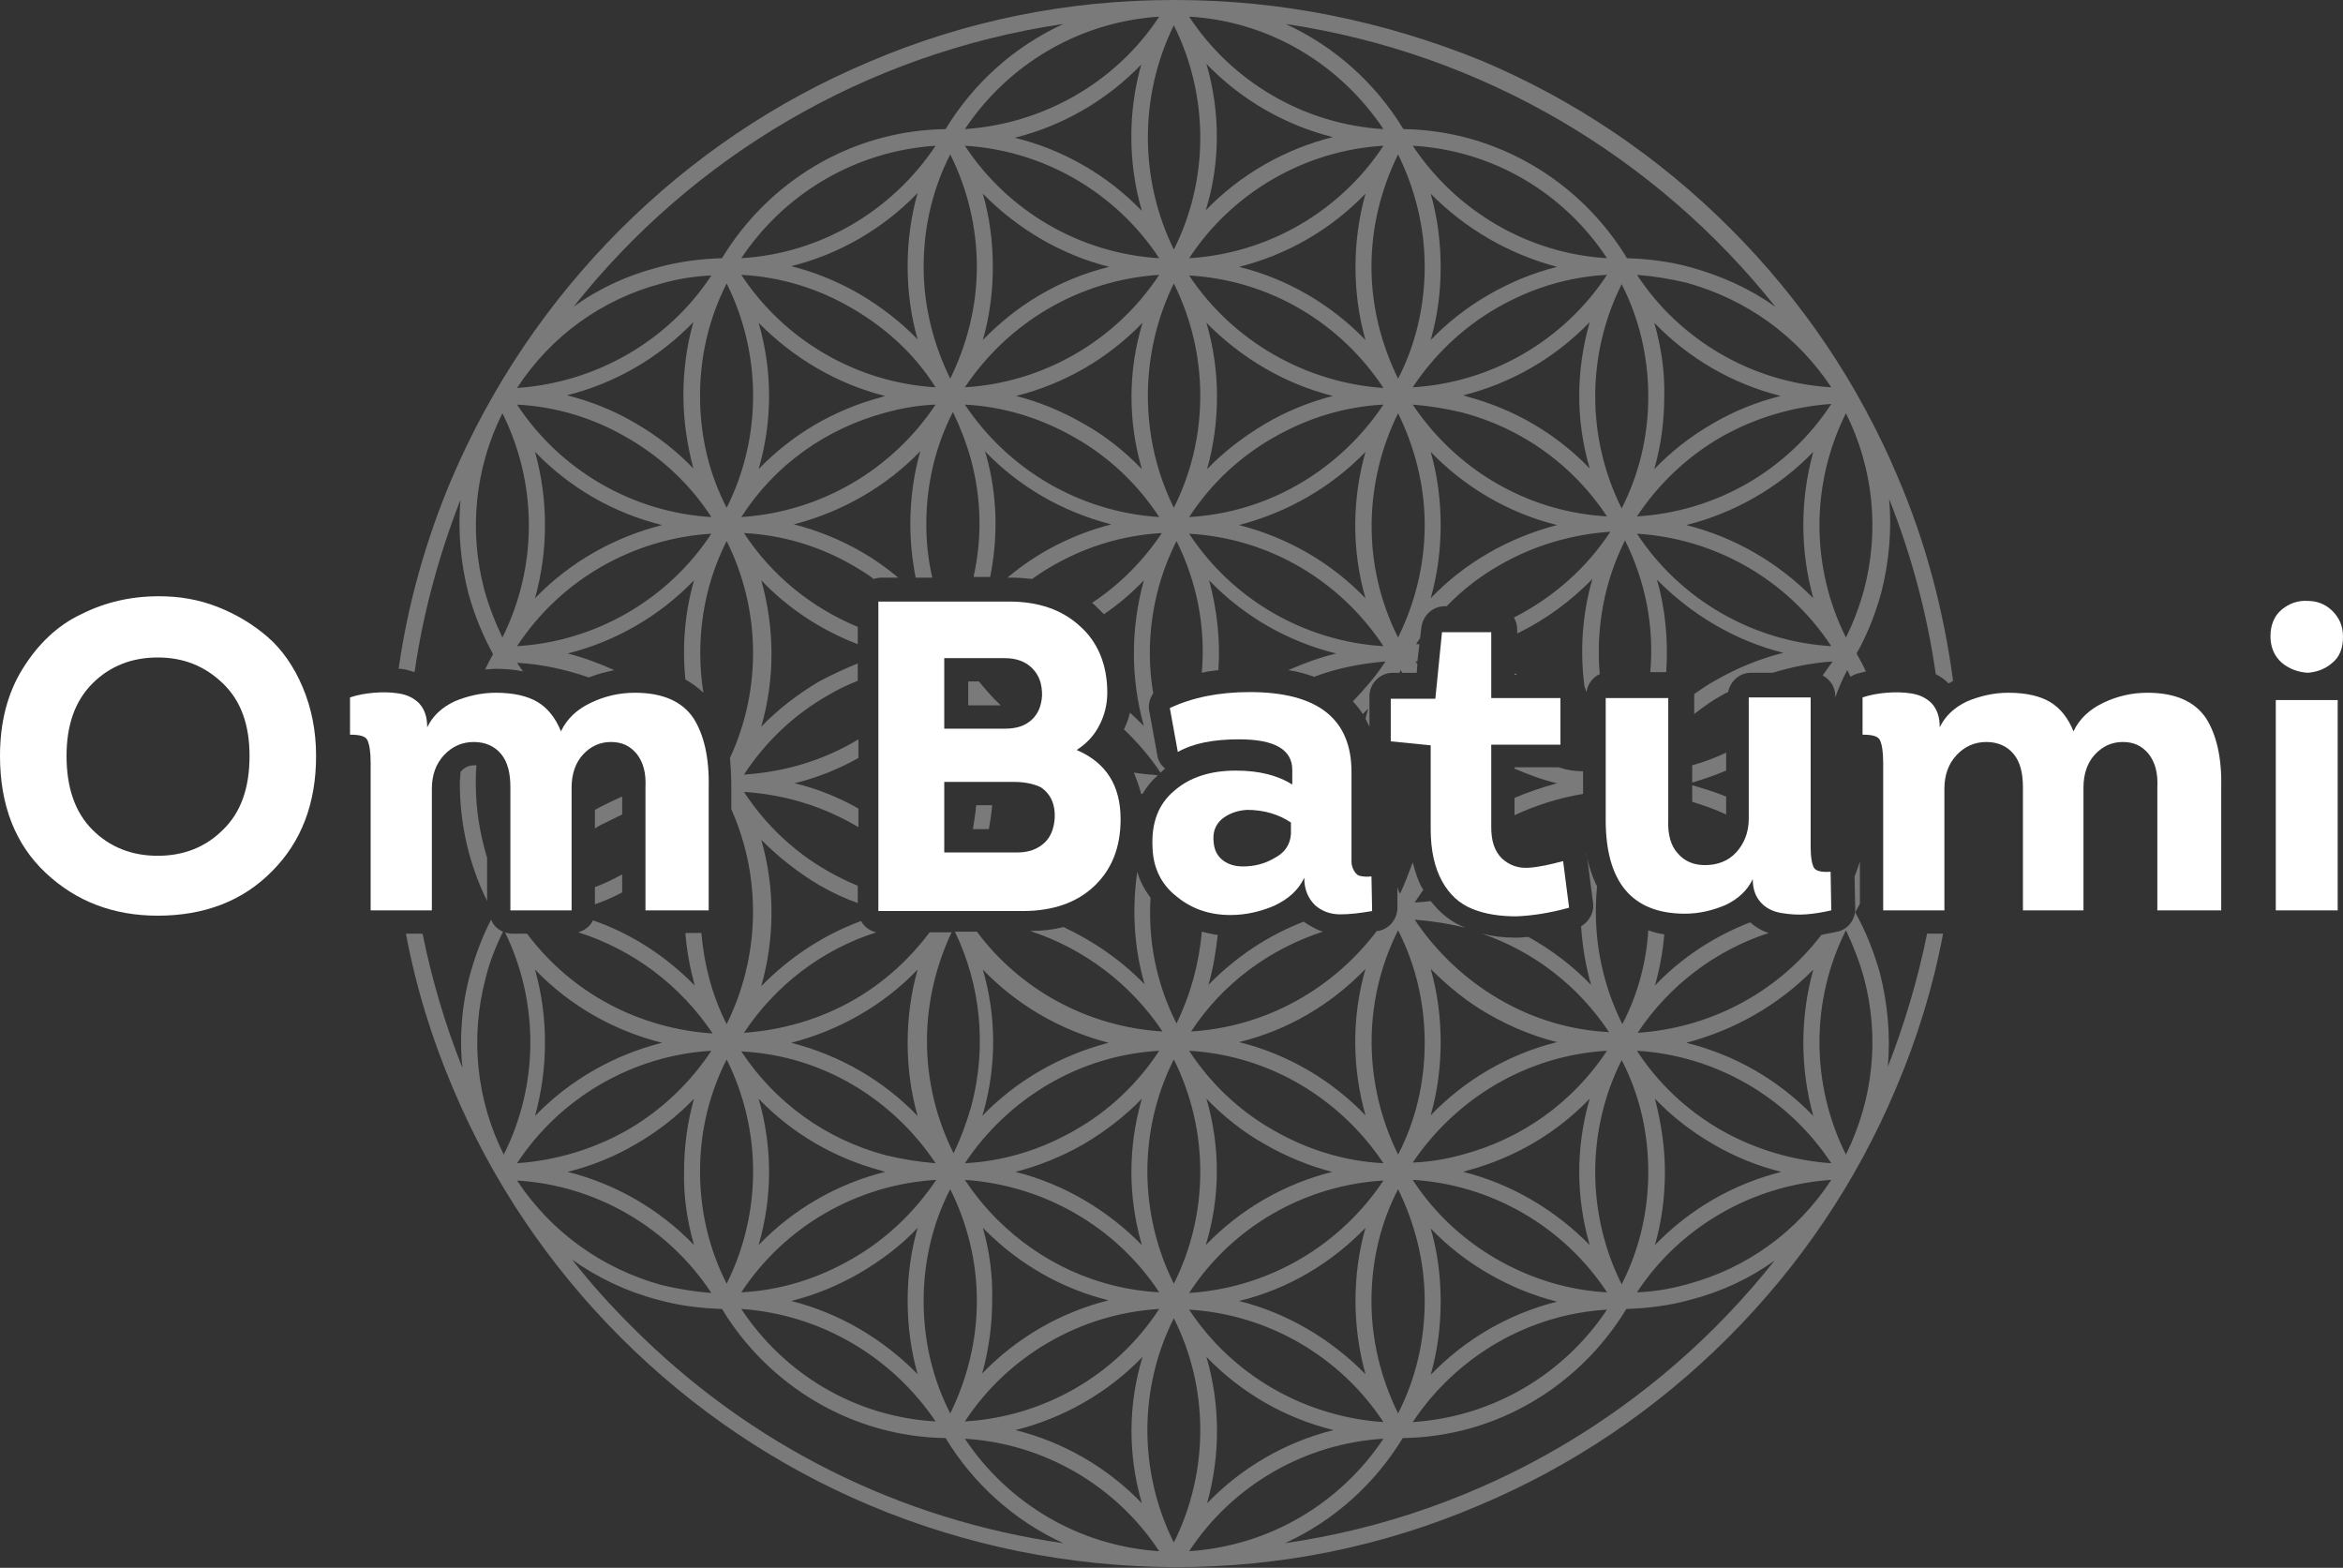 <?xml version="1.0" encoding="UTF-8"?> <svg xmlns="http://www.w3.org/2000/svg" xmlns:xlink="http://www.w3.org/1999/xlink" version="1.1" id="Layer_1" x="0px" y="0px" width="352.1px" height="235.6px" viewBox="0 0 352.1 235.6" style="enable-background:new 0 0 352.1 235.6;" xml:space="preserve"><rect x="0" y="0" width="352.1" height="235.6" fill="#333333" stroke="none"/> <style type="text/css"> .st0{fill:#FFFFFF;} .st1{opacity:0.35;} </style> <g> <g> <path class="st0" d="M47.5,113.6c0,7.1-2.2,12.9-6.6,17.3c-4.4,4.5-10.2,6.7-17.2,6.7c-6.6,0-12.2-2.1-16.8-6.4 C2.3,126.9,0,121,0,113.6c0-5,1.1-9.4,3.4-13.1c2.3-3.7,5.2-6.5,8.8-8.2c3.6-1.8,7.4-2.7,11.7-2.7c3.1,0,6,0.5,8.8,1.6 c2.8,1.1,5.3,2.6,7.5,4.5c2.2,1.9,4,4.5,5.3,7.6C46.8,106.4,47.5,109.8,47.5,113.6z M10,113.6c0,4.8,1.3,8.5,3.9,11.1 c2.6,2.6,5.9,3.9,9.8,3.9c3.9,0,7.2-1.3,9.8-3.9c2.7-2.6,4-6.3,4-11.1c0-4.7-1.3-8.3-4-10.9s-5.9-3.9-9.8-3.9 c-3.9,0-7.2,1.3-9.8,3.9S10,108.9,10,113.6z"></path> <path class="st0" d="M106.3,136.8H97v-18.5c0.1-2.1-0.3-3.7-1.3-5c-1-1.2-2.2-1.8-3.9-1.8c-1.7,0-3.1,0.7-4.2,1.9 c-1.1,1.2-1.7,2.9-1.7,4.9v18.5h-9.2v-18.5c0-2.1-0.4-3.8-1.4-5c-1-1.2-2.4-1.8-4.1-1.8c-1.8,0-3.3,0.7-4.5,2 c-1.2,1.3-1.8,3-1.8,5v18.3h-9.2v-22.2c0-1.7-0.2-2.8-0.5-3.4c-0.3-0.6-1.2-0.8-2.6-0.8v-5.6c1.2-0.4,2.4-0.6,3.6-0.7 c1.2-0.1,2.4-0.1,3.7,0.1c1.3,0.2,2.3,0.7,3.1,1.5c0.8,0.9,1.2,2,1.2,3.6c0.8-1.7,2.2-3,4.1-3.9c1.9-0.8,4-1.3,6.2-1.3 c2.7,0,4.8,0.5,6.3,1.4s2.7,2.4,3.5,4.4c0.9-1.9,2.4-3.3,4.5-4.3c2.1-1,4.3-1.5,6.6-1.5c4.2,0,7.1,1.3,8.8,3.8 c1.6,2.5,2.4,6,2.3,10.4V136.8z"></path> <path class="st0" d="M166.4,104.1c0,1.7-0.4,3.4-1.2,4.9c-0.8,1.6-2,2.8-3.4,3.7c4.4,1.9,6.6,5.3,6.6,10.4c0,4.2-1.3,7.5-3.9,10 c-2.6,2.5-6.2,3.8-10.8,3.8H132V90.4h19.7c4.3,0,7.9,1.2,10.6,3.7C165,96.5,166.4,99.9,166.4,104.1z M151,98.9h-9.1v10.6h9.1 c1.7,0,3-0.4,4-1.3c1-0.9,1.5-2.1,1.6-3.7c0-1.7-0.4-3-1.5-4.1C154.1,99.4,152.7,98.9,151,98.9z M152.5,117.5h-10.6v10.6h11 c1.7,0,3-0.5,4-1.4c1-0.9,1.5-2.2,1.6-3.8c0.1-2-0.6-3.6-2.1-4.6C155.6,117.9,154.2,117.5,152.5,117.5z"></path> <path class="st0" d="M196,131.9c-0.9,1.9-2.4,3.2-4.5,4.2c-2.1,0.9-4.3,1.4-6.6,1.4c-3.1,0-5.8-0.9-8.1-2.8 c-2.3-1.8-3.5-4.3-3.6-7.3c-0.2-3.8,0.9-6.6,3.3-8.6c2.3-2,5.4-3,9.2-3c3.5,0,6.3,0.7,8.5,2.1v-2.2c0-3.1-2.7-4.6-8-4.6 c-3.9,0-6.9,0.6-9.2,1.9l-1.2-6.6c3.4-1.6,7.4-2.4,12-2.4c10.2,0,15.3,4,15.3,12v11.6c0,0.9,0,1.5,0,1.9c0,0.4,0.1,0.8,0.3,1.2 s0.5,0.8,0.9,0.9c0.4,0.1,1,0.2,1.8,0.1l0.1,5.2c-1.7,0.3-3.3,0.5-4.8,0.5s-2.8-0.5-3.8-1.4C196.6,135,196,133.7,196,131.9z M194,125.3v-1.7c-1.8-1.2-4-1.9-6.6-1.9c-1.6,0.1-2.8,0.6-3.8,1.4c-1,0.9-1.4,2-1.2,3.6c0.1,1.1,0.6,2,1.4,2.6 c0.8,0.6,1.8,0.9,3,0.9c1.7,0,3.3-0.4,4.8-1.3C193.1,128.1,193.9,126.9,194,125.3z"></path> <path class="st0" d="M224.1,94.9v10h10.4v7h-10.4v12.4c0,2.1,0.5,3.6,1.6,4.7c1.1,1,2.4,1.5,4,1.4c1.6-0.1,3.3-0.5,5.2-1l0.9,7 c-2.9,0.8-5.5,1.2-7.9,1.3c-2.4,0-4.6-0.3-6.6-1.1c-2-0.8-3.5-2.2-4.6-4.2c-1.1-2-1.7-4.6-1.7-7.8v-12.6l-6-0.6v-6.4h6.7l1-10 H224.1z"></path> <path class="st0" d="M262.8,104.8h9.3v22.4c0,1.6,0.2,2.7,0.5,3.2c0.3,0.5,1.2,0.7,2.5,0.6l0.1,5.8c-1.3,0.3-2.5,0.5-3.8,0.6 c-1.2,0.1-2.5,0-3.7-0.2s-2.3-0.7-3.1-1.6s-1.2-2-1.2-3.5c-0.8,1.7-2.2,3-4.1,3.9c-1.9,0.8-3.9,1.3-6.1,1.3 c-7.9,0-11.9-4.7-11.9-14.1v-18.3h9.4v18.3c-0.1,2.2,0.4,3.9,1.4,5c1,1.2,2.4,1.8,4.1,1.8c1.9,0,3.5-0.6,4.7-1.9 c1.2-1.3,1.9-3,1.9-5.1V104.8z"></path> <path class="st0" d="M333.6,136.8h-9.4v-18.5c0.1-2.1-0.3-3.7-1.3-5c-1-1.2-2.2-1.8-3.9-1.8c-1.7,0-3.1,0.7-4.2,1.9 c-1.1,1.2-1.7,2.9-1.7,4.9v18.5H304v-18.5c0-2.1-0.4-3.8-1.4-5c-1-1.2-2.4-1.8-4.1-1.8c-1.8,0-3.3,0.7-4.5,2c-1.2,1.3-1.8,3-1.8,5 v18.3H283v-22.2c0-1.7-0.2-2.8-0.5-3.4c-0.3-0.6-1.2-0.8-2.6-0.8v-5.6c1.2-0.4,2.4-0.6,3.6-0.7c1.2-0.1,2.4-0.1,3.7,0.1 c1.3,0.2,2.3,0.7,3.1,1.5c0.8,0.9,1.2,2,1.2,3.6c0.8-1.7,2.2-3,4.1-3.9c1.9-0.8,4-1.3,6.2-1.3c2.7,0,4.8,0.5,6.3,1.4 s2.7,2.4,3.5,4.4c0.9-1.9,2.4-3.3,4.5-4.3c2.1-1,4.3-1.5,6.6-1.5c4.2,0,7.1,1.3,8.8,3.8c1.6,2.5,2.4,6,2.3,10.4V136.8z"></path> <path class="st0" d="M342.9,99.6c-1.1-1-1.7-2.3-1.7-4s0.6-3.1,1.7-4s2.4-1.4,3.9-1.3c1.4,0,2.7,0.5,3.7,1.5s1.6,2.2,1.6,3.9 c0,1.7-0.5,3-1.6,3.9c-1,0.9-2.3,1.4-3.7,1.5C345.3,101,344,100.5,342.9,99.6z M351.3,105.2v31.6H342v-31.6H351.3z"></path> </g> <g class="st1"> <path class="st0" d="M149.1,121h-2.4c-0.1,1.2-0.3,2.4-0.5,3.6h2.4C148.8,123.5,149,122.3,149.1,121z"></path> <path class="st0" d="M254.3,118v2.5c1.7,0.5,3.4,1.1,5.1,1.9v-2.7C257.7,119,256,118.5,254.3,118z"></path> <path class="st0" d="M227.6,101.2v0.2h0.4C227.8,101.3,227.7,101.2,227.6,101.2z"></path> <path class="st0" d="M234.2,115.3h-6.6v0.2c2.1,0.9,4.2,1.7,6.4,2.2c-2.2,0.6-4.3,1.3-6.4,2.2v2.6c3.2-1.5,6.7-2.6,10.3-3.2v-3.4 C236.6,115.9,235.4,115.7,234.2,115.3z"></path> <path class="st0" d="M254.3,117.6c1.7-0.5,3.4-1.1,5.1-1.8v-2.7c-1.7,0.8-3.3,1.4-5.1,1.9V117.6z"></path> <path class="st0" d="M93.5,131.4c-1.3,0.7-2.7,1.4-4.1,1.9l0,2.6c1.4-0.5,2.8-1.1,4.1-1.8V131.4z"></path> <path class="st0" d="M73.2,135.4v-6.5c-1.1-3.6-1.7-7.4-1.7-11.1c0-0.9,0-1.8,0.1-2.8c-0.1,0-0.2,0-0.3,0c-0.8,0-1.5,0.3-2,0.9 c0,0-0.1,0.1-0.1,0.1c0,0.6-0.1,1.2-0.1,1.7C69.1,123.9,70.5,129.9,73.2,135.4z"></path> <path class="st0" d="M289.6,140.3c-1.4,6.9-3.4,13.6-5.9,20c0.4-4.7,0-9.4-1.2-14.1c-0.9-3.2-2.1-6.2-3.7-9.1 c0.2-0.4,0.5-0.9,0.7-1.3v-6.3c-0.3,0.8-0.5,1.5-0.8,2.2l0.1,4.9c0,1.6-1.1,3.1-2.7,3.4c-0.8,0.2-1.6,0.3-2.4,0.5 c-6.8,8.9-17,14-27.6,14.7c4.7-7.1,11.7-12.4,19.7-15c-1-0.3-2-0.9-2.8-1.6c-5.4,2.1-10.3,5.3-14.3,9.5c0.7-2.5,1.2-5.1,1.4-7.7 c-0.8-0.1-1.6-0.3-2.4-0.6c-0.3,4.9-1.6,9.7-3.9,14.1c-3.2-6.4-4.5-13.5-3.8-20.7c-0.7-1.4-1.3-3.1-1.6-5c0,0.1,0,0.1,0,0.2 c0,0.1,0.1,0.2,0.1,0.3l0.9,7c0.2,1.4-0.6,2.8-1.8,3.5c0.2,3,0.7,6,1.5,8.8c-2.8-2.9-6-5.3-9.4-7.2c-0.5,0-1.1,0.1-1.6,0.1 c-0.1,0-0.3,0-0.4,0c-1.8,0-3.4-0.2-5-0.6c7.9,2.7,14.6,8,19.1,14.8c-5.7-0.3-11.3-1.9-16.6-5c-5.1-3-9.4-7.1-12.6-11.9 c2.6,0.2,5.1,0.6,7.6,1.2c-2.1-0.8-3.8-2.2-5.2-4c-0.8,0.1-1.6,0.2-2.4,0.2c0.4-0.6,0.9-1.3,1.3-1.9c0,0,0-0.1-0.1-0.1 c-0.7-1.2-1.1-2.5-1.5-4c-0.6,1.6-1.2,3.2-1.9,4.7c-0.2-0.3-0.3-0.6-0.4-1l0,3.1c0,1.7-1.2,3.2-2.9,3.5c-0.1,0-0.2,0-0.2,0 c-6.5,8.6-16.5,14.4-27.9,15.1c4.7-7.2,11.8-12.4,19.8-15c-1-0.3-2-0.9-2.9-1.5c-5.4,2.1-10.2,5.3-14.3,9.5 c0.7-2.4,1.1-4.9,1.4-7.5c-0.8-0.1-1.6-0.3-2.4-0.5c-0.4,4.8-1.7,9.5-3.8,13.8c-3-5.9-4.3-12.4-3.9-18.9c-0.9-1.2-1.6-2.5-2-3.9 c-0.8,5.6-0.5,11.4,1.1,16.9c-3.5-3.6-7.7-6.5-12.2-8.6c-1.5,0.4-3.2,0.6-5,0.6c8,2.6,15.1,7.9,19.9,15.1 c-11.4-0.7-21.5-6.4-27.9-15h-3.3c3.9,8.1,4.8,17.3,2.5,26.1c-0.7,2.5-1.6,4.9-2.7,7.2c-2.6-5.2-4-10.9-4-16.9 c0-5.8,1.4-11.4,3.7-16.3h-3.3c-3,4-6.8,7.5-11.3,10.1c-5.2,3-10.9,4.6-16.6,5c4.7-7.1,11.7-12.5,19.9-15.1 c-1-0.2-1.9-0.9-2.3-1.7c-5.7,2.1-10.8,5.5-15,9.8c2-7.1,2.1-14.7,0-22c2.6,2.6,5.5,4.9,8.7,6.8c1.9,1.1,3.8,2,5.8,2.7v-2.6 c-1.5-0.6-3.1-1.4-4.5-2.2c-5.1-2.9-9.4-7-12.6-11.9c6.2,0.4,12,2.2,17.2,5.3v-2.8c-3-1.7-6.2-3-9.6-3.8c3.3-0.8,6.6-2.1,9.6-3.8 v-2.8c-5.1,3.1-11,4.9-17.2,5.3c3.2-4.9,7.5-9,12.6-11.9c1.5-0.9,3-1.6,4.5-2.2v-2.6c-2,0.8-3.9,1.7-5.8,2.7 c-3.2,1.9-6.2,4.2-8.7,6.8c2.1-7.3,2-14.9,0-22c4,4.2,9,7.5,14.5,9.6v-2.6c-7-2.9-13-7.8-17.1-14.1c5.7,0.3,11.3,1.9,16.6,5 c1,0.6,2,1.2,2.9,1.9c0.4-0.1,0.7-0.2,1.1-0.2h2.6c-1.7-1.4-3.5-2.7-5.4-3.8c-3.3-1.9-6.7-3.3-10.3-4.2c7.3-1.9,13.9-5.7,19-11 c-1,3.5-1.5,7.2-1.5,11c0,2.7,0.3,5.4,0.8,8h2.5c-0.6-2.6-0.9-5.2-0.9-8c0-6.1,1.4-11.8,4-16.9c1.1,2.3,2,4.6,2.7,7.1 c1.6,5.9,1.7,11.9,0.4,17.7h2.5c1.2-6,1.1-12.2-0.6-18.3c-0.1-0.2-0.1-0.4-0.2-0.6c5.1,5.3,11.6,9.1,19,11 c-5.8,1.5-11.1,4.2-15.6,8h0.7c1,0,2,0.1,3,0.2c5.6-4,12.3-6.5,19.5-6.9c-2.8,4.2-6.4,7.8-10.5,10.5c0.3,0.2,0.6,0.5,0.9,0.8 c0.3,0.3,0.6,0.6,0.9,0.9c2.2-1.5,4.2-3.2,6-5.1c-2,7.2-2,14.8,0,21.9c-0.7-0.7-1.4-1.4-2.1-2c-0.2,0.9-0.5,1.7-0.9,2.5 c2,1.9,3.9,4.1,5.5,6.5c0.1-0.1,0.2-0.1,0.2-0.2c0.2-0.1,0.3-0.3,0.5-0.4c-0.6-0.5-1.1-1.2-1.2-2.1l-1.2-6.6 c-0.2-0.9,0.1-1.9,0.6-2.6c-1.3-7.7-0.1-15.8,3.5-22.9c3.1,6.2,4.4,13,3.8,19.8c0.8-0.2,1.6-0.3,2.5-0.4c0.3-4.5-0.2-9.1-1.4-13.5 c5.2,5.4,11.8,9.2,19.1,11c-2.5,0.6-4.9,1.5-7.2,2.5c1.5,0.2,2.7,0.6,3.9,1c3.4-1.3,7.1-2,10.7-2.3c-1.4,2.2-3.1,4.1-4.9,6 c0.6,0.6,1.1,1.3,1.5,1.9c0.3-0.3,0.5-0.5,0.8-0.8c-0.1,0.5-0.3,1-0.4,1.5c0.2,0.4,0.4,0.8,0.6,1.2v-4.6c0-1.9,1.6-3.5,3.5-3.5h1 c0.1-0.1,0.1-0.3,0.2-0.4c0.1,0.1,0.1,0.3,0.2,0.4h2.2l0.1-1.3c-0.1-0.1-0.2-0.3-0.3-0.4c0.1,0,0.2,0,0.3,0l0.3-2.6 c-0.2,0-0.4,0-0.5,0c0.2-0.3,0.4-0.6,0.6-0.9l0.2-1.6c0.2-1.8,1.7-3.2,3.5-3.2h0.3c2.3-2.4,5-4.5,8-6.2c5.2-3,10.9-4.6,16.6-5 c-3.6,5.5-8.6,9.9-14.5,12.9c0.3,0.5,0.5,1.1,0.5,1.8v0.6c4.3-2.1,8.1-4.9,11.3-8.2c-1.5,5.2-1.9,10.7-1.2,16.1 c0.1,0.3,0.2,0.6,0.3,0.9c0.2-1.2,0.9-2.2,2-2.7c-0.6-7,0.7-13.9,3.8-20.1c3.1,6.2,4.4,13,3.8,19.8h2.4c0.3-4.7-0.1-9.4-1.4-13.9 c5.2,5.3,11.8,9.2,19,11c-3.6,0.9-7,2.3-10.3,4.2c-1.1,0.6-2.1,1.3-3.1,2c0,0.1,0,0.2,0,0.2v2.8c1.4-1.1,2.8-2.1,4.3-2.9 c0.3-0.2,0.6-0.3,0.8-0.4c0.3-1.6,1.7-2.9,3.4-2.9h3.3c2.9-0.9,6-1.5,9-1.7c-0.5,0.7-1,1.4-1.5,2.1c1.1,0.6,1.9,1.7,1.9,3.1v0.2 c0.5-1.4,1.1-2.8,1.8-4.1c0.2,0.3,0.3,0.7,0.5,1c0.3-0.2,0.7-0.4,1.1-0.5c0.4-0.1,0.8-0.2,1.2-0.3c-0.4-0.9-0.9-1.8-1.4-2.7 c1.6-2.8,2.8-5.9,3.7-9.1c1.2-4.7,1.6-9.4,1.2-14.1c3.3,8.3,5.7,17.2,7,26.3c0.7,0.4,1.4,0.8,1.9,1.4c0.2-0.1,0.5-0.2,0.7-0.4 c-1.4-10.5-4.1-20.8-8.3-30.6c-5.9-14-14.4-26.6-25.2-37.4c-10.8-10.8-23.4-19.3-37.4-25.2C207.8,3.1,192.4,0,176.6,0 c0,0-0.1,0-0.1,0c0,0,0,0,0,0c-0.1,0-0.1,0-0.2,0c-15.8,0-31.2,3.1-45.7,9.3c-14,5.9-26.6,14.4-37.4,25.2 C82.4,45.3,73.9,57.9,67.9,71.9c-3.9,9.2-6.6,18.8-8,28.6c0.1,0,0.3,0,0.4,0c0.7,0.1,1.4,0.3,2,0.5c1.3-9,3.7-17.7,6.9-25.9 c-0.4,4.7,0,9.4,1.2,14.1c0.9,3.2,2.1,6.2,3.7,9.1c-0.4,0.7-0.8,1.5-1.2,2.3c0.5,0,1-0.1,1.5-0.1c1.5,0,2.9,0.1,4.2,0.4 c-0.3-0.4-0.6-0.9-0.9-1.3c3.7,0.2,7.3,1,10.8,2.2c1.2-0.5,2.5-0.8,3.8-1.1c-2.2-1-4.6-1.9-7-2.5c7.2-1.8,13.8-5.6,19-11 c-1.4,4.9-1.8,9.9-1.3,14.9c1,0.6,1.9,1.2,2.7,2c-1.2-7.7-0.1-15.7,3.5-22.8c5,10,5.4,22,0.5,32.6c0.1,1.3,0.2,2.7,0.2,4.2v3.5 c4.7,10.6,4.2,22.4-0.7,32.3c-2.2-4.3-3.4-9-3.8-13.7h-2.4c0.2,2.7,0.7,5.3,1.4,7.9c-4.3-4.4-9.5-7.8-15.3-9.8 c-0.4,0.9-1.2,1.5-2.2,1.8c8.2,2.6,15.3,7.9,20.2,15.2c-10.8-0.7-21.1-5.9-27.9-15h-2.3c-0.4,0-0.7-0.1-1-0.2 c5.1,10.5,5.1,22.9-0.2,33.4c-4.1-8.2-5.1-17.6-2.7-26.6c0.6-2.4,1.5-4.7,2.6-6.9c-0.8-0.3-1.5-1-1.8-1.8c-1.3,2.5-2.3,5.2-3.1,8 c-1.3,4.7-1.7,9.6-1.2,14.3c-2.6-6.5-4.6-13.3-6-20.2h-2.5c1.5,8,3.9,15.8,7.1,23.3c5.9,14,14.4,26.6,25.2,37.4 c10.8,10.8,23.4,19.3,37.4,25.2c14.5,6.1,29.9,9.2,45.7,9.3c0,0,0.1,0,0.1,0c0,0,0,0,0,0c0,0,0.1,0,0.1,0 c15.9,0,31.2-3.1,45.7-9.3c14-5.9,26.6-14.4,37.4-25.2c10.8-10.8,19.3-23.4,25.2-37.4c3.2-7.5,5.6-15.3,7.1-23.3H289.6z M114,48.5 c5.2,5.3,11.8,9.2,19,11c-0.2,0.1-0.4,0.1-0.6,0.2c-7.1,1.9-13.4,5.6-18.4,10.8C116.1,63.3,116.1,55.7,114,48.5z M111.4,41.3 c5.8,0.3,11.5,2,16.6,5c5.2,3,9.5,7,12.6,11.9C128.8,57.5,117.9,51.2,111.4,41.3z M137.9,51c-2.5-2.6-5.5-4.9-8.7-6.8 c-3.3-1.9-6.7-3.3-10.3-4.2c7.2-1.8,13.8-5.6,19-11c-1,3.5-1.5,7.2-1.5,11C136.4,43.9,136.9,47.5,137.9,51z M111.4,38.8 c6.4-9.6,17-16.1,29.2-16.9C134,31.8,123.2,38.1,111.4,38.8z M142.8,56.9c-2.5-5.1-4-10.8-4-16.8c0-6.1,1.4-11.8,4-16.9 c2.6,5.2,4,11,4,16.9C146.8,46.1,145.3,51.8,142.8,56.9z M171.6,31.7c-5.2-5.4-11.8-9.2-19.1-11c7.2-1.8,13.8-5.6,19-11 C169.5,16.8,169.5,24.5,171.6,31.7z M174.2,38.8c-11.8-0.7-22.7-7-29.2-16.9C156.8,22.6,167.7,28.9,174.2,38.8z M171.6,70.5 c-2.6-2.7-5.5-5-8.7-6.8c-3.3-1.9-6.7-3.3-10.2-4.2c7.2-1.8,13.8-5.6,19-11C169.5,55.7,169.5,63.3,171.6,70.5z M145,58.2 c6.4-9.6,17-16.1,29.2-16.9C167.7,51.2,156.8,57.5,145,58.2z M147.7,29.1c5.2,5.3,11.8,9.2,19,11c-7.4,1.8-13.9,5.7-19,11 c1-3.5,1.5-7.2,1.5-11C149.2,36.3,148.7,32.6,147.7,29.1z M145,60.8c5.8,0.3,11.4,2,16.6,5c5.1,2.9,9.4,7,12.6,11.9 C162,76.9,151.4,70.4,145,60.8z M176.4,42.6c5.3,10.6,5.3,23.2,0,33.7C171.2,65.8,171.2,53.2,176.4,42.6z M181.3,9.6 c5.2,5.4,11.8,9.2,19,11c-7.2,1.8-13.9,5.6-19.1,11C183.4,24.5,183.4,16.8,181.3,9.6z M207.9,21.9c-6.5,9.9-17.4,16.2-29.2,16.9 C185.2,28.9,196.1,22.6,207.9,21.9z M238.9,70.4c-5-5.2-11.3-8.9-18.4-10.8c-0.2-0.1-0.4-0.1-0.6-0.2c7.2-1.8,13.8-5.6,19-11 C236.8,55.7,236.8,63.3,238.9,70.4z M212.3,58.2c3.1-4.7,7.4-8.9,12.6-11.9c5.2-3,10.8-4.7,16.6-5C235,51.2,224.1,57.5,212.3,58.2 z M215,29.1c5.2,5.3,11.8,9.1,19,11c-3.6,0.9-7,2.3-10.3,4.2c-3.3,1.9-6.2,4.2-8.7,6.8c1-3.5,1.5-7.1,1.5-10.9 C216.5,36.3,216,32.6,215,29.1z M212.3,21.9c12.2,0.7,22.8,7.2,29.2,16.9C229.7,38.1,218.9,31.8,212.3,21.9z M214.1,40.1 c0,6-1.4,11.8-4,16.8c-2.5-5.1-4-10.8-4-16.8c0-5.9,1.4-11.6,4-16.9C212.6,28.3,214.1,34,214.1,40.1z M181.3,48.5 c5.2,5.3,11.8,9.2,19,11c-3.5,0.9-7,2.3-10.2,4.2c-3.2,1.9-6.2,4.2-8.7,6.8C183.4,63.3,183.4,55.7,181.3,48.5z M178.7,41.4 c12.2,0.7,22.8,7.2,29.2,16.9C196.1,57.5,185.2,51.2,178.7,41.4z M205.2,51.1c-5.1-5.3-11.7-9.2-19-11c7.2-1.8,13.8-5.6,19-11 c-1,3.6-1.5,7.3-1.5,11C203.7,43.9,204.2,47.6,205.2,51.1z M191.3,65.8c5.2-3,10.8-4.7,16.6-5c-6.4,9.6-17,16.2-29.2,16.9 C181.9,72.8,186.2,68.7,191.3,65.8z M205.2,89.9c-5.1-5.3-11.6-9.1-19-11c7.3-1.9,13.9-5.7,19-11C203.2,75,203.1,82.6,205.2,89.9z M178.7,80.2c12.2,0.7,22.8,7.2,29.2,16.9C196.1,96.4,185.2,90.1,178.7,80.2z M210.1,95.8c-5.5-10.9-5.1-23.4,0-33.7 c2.5,5.1,4,10.8,4,16.8C214.1,85,212.6,90.7,210.1,95.8z M223.7,83.1c-3.3,1.9-6.2,4.2-8.7,6.8c1-3.5,1.5-7.2,1.5-11 c0-3.8-0.5-7.5-1.5-11c5.1,5.3,11.7,9.2,19,11C230.5,79.8,227,81.2,223.7,83.1z M212.3,60.8c2.5,0.2,5,0.6,7.5,1.2 c9,2.4,16.6,7.9,21.7,15.6C229.3,76.9,218.7,70.4,212.3,60.8z M243.7,76.4c-5.3-10.6-5.3-23.1,0-33.7c2.6,5.1,4,10.8,4,16.9 C247.7,65.6,246.3,71.3,243.7,76.4z M246,80.2c11.5,0.7,22.5,6.7,29.2,16.9C263.4,96.4,252.5,90.1,246,80.2z M272.5,89.9 c-5.3-5.4-11.9-9.2-19.1-11c7.2-1.8,13.9-5.6,19.1-11C270.5,75.1,270.5,82.7,272.5,89.9z M280.1,88.7c-0.7,2.5-1.6,4.9-2.7,7.1 c-5.3-10.6-5.3-23.1,0-33.7C281.5,70.3,282.5,79.7,280.1,88.7z M246,77.6c3.1-4.7,7.4-8.9,12.6-11.9c5.1-2.9,10.8-4.6,16.6-5 C268.7,70.7,257.8,76.9,246,77.6z M248.6,48.5c5.2,5.4,11.8,9.2,19,11c-3.6,0.9-7.1,2.3-10.3,4.2c-3.3,1.9-6.2,4.2-8.7,6.8 c1-3.5,1.5-7.2,1.5-10.9C250.2,55.7,249.6,52,248.6,48.5z M275.2,58.2c-11.8-0.7-22.7-7-29.2-16.9c2.5,0.2,5,0.6,7.5,1.2 C262.5,45,270.1,50.5,275.2,58.2z M266.8,46.1c-3.8-2.7-8-4.6-12.6-5.9c-3.2-0.9-6.5-1.3-9.7-1.4c-6.9-11.4-19.4-19.2-33.6-19.4 c-4.2-6.9-10.3-12.4-17.7-15.8C222.8,8,248.9,23.6,266.8,46.1z M207.9,19.4c-11.8-0.7-22.7-7-29.2-16.9 C190.9,3.2,201.5,9.8,207.9,19.4z M176.4,3.8c5.3,10.6,5.3,23.2,0,33.7C171.2,26.9,171.2,14.4,176.4,3.8z M145,19.4 c6.4-9.6,17-16.1,29.2-16.9C167.7,12.4,156.8,18.6,145,19.4z M159.8,3.6c-7.4,3.4-13.5,8.9-17.7,15.8c-14.3,0.2-26.7,8-33.6,19.4 c-3.2,0.1-6.5,0.5-9.7,1.4c-4.6,1.2-8.9,3.2-12.6,5.9C104,23.6,130.1,8,159.8,3.6z M99.4,42.6c2.5-0.7,5-1.1,7.5-1.2 c-6.5,9.9-17.4,16.1-29.2,16.9C82.8,50.5,90.4,45,99.4,42.6z M104.2,70.4c-2.5-2.6-5.4-4.9-8.7-6.8c-3.2-1.9-6.7-3.3-10.3-4.2 c7.2-1.8,13.8-5.6,19-11c-1,3.5-1.5,7.2-1.5,11C102.7,63.3,103.3,67,104.2,70.4z M94.3,65.8c5.2,3,9.5,7.1,12.6,11.9 c-11.8-0.7-22.7-7-29.2-16.9C83.5,61.1,89.2,62.8,94.3,65.8z M80.4,67.9c5.2,5.4,11.8,9.2,19.1,11c-7.1,1.8-13.8,5.5-19.1,11 C82.4,82.7,82.4,75.1,80.4,67.9z M75.5,95.8c-1.1-2.3-2-4.6-2.7-7.1c-2.4-9-1.4-18.4,2.7-26.6C80.8,72.7,80.8,85.2,75.5,95.8z M77.7,97.1c6.7-10.2,17.7-16.2,29.2-16.9C100.4,90.1,89.5,96.4,77.7,97.1z M105.2,59.5c0-6.1,1.4-11.8,4-16.9 c5.3,10.6,5.3,23.2,0,33.7C106.6,71.3,105.2,65.6,105.2,59.5z M133.1,62c2.5-0.7,5-1.1,7.5-1.2c-6.4,9.6-17,16.1-29.2,16.9 C116.4,69.9,124.1,64.4,133.1,62z M272.5,145.7c-2,7.2-2,14.8,0,22c-5.2-5.4-11.8-9.2-19.1-11 C260.6,154.8,267.2,151.1,272.5,145.7z M247.7,176.1c0,6.1-1.4,11.8-4,16.9c-5.3-10.6-5.3-23.2,0-33.7 C246.3,164.3,247.7,170,247.7,176.1z M181.3,203.9c5.2,5.4,11.8,9.2,19.1,11c-7.2,1.8-13.8,5.6-19,11 C183.4,218.7,183.4,211.1,181.3,203.9z M178.7,196.8c11.8,0.7,22.7,7,29.2,16.9C196.1,212.9,185.2,206.7,178.7,196.8z M181.3,165.1c2.6,2.7,5.5,5,8.7,6.8c3.3,1.9,6.7,3.3,10.2,4.2c-7.2,1.8-13.8,5.6-19,11C183.4,179.9,183.4,172.3,181.3,165.1z M207.9,177.4c-6.4,9.6-17,16.1-29.2,16.9C185.2,184.3,196.1,178.1,207.9,177.4z M205.2,206.5c-5.2-5.3-11.8-9.2-19-11 c7.4-1.8,13.9-5.7,19-11c-1,3.5-1.5,7.2-1.5,11C203.7,199.2,204.2,202.9,205.2,206.5z M206.1,195.5c0-6.1,1.4-11.8,4-16.8 c2.5,5.1,4,10.8,4,16.8c0,6.1-1.4,11.8-4,16.9C207.5,207.1,206.1,201.4,206.1,195.5z M241.5,196.8c-6.4,9.6-17,16.1-29.2,16.9 C218.9,203.8,229.7,197.5,241.5,196.8z M215,184.6c2.5,2.6,5.4,4.9,8.7,6.8c3.3,1.9,6.7,3.3,10.3,4.2c-7.2,1.8-13.8,5.6-19,11 c1-3.5,1.5-7.2,1.5-11C216.5,191.7,216,188,215,184.6z M224.9,189.2c-5.2-3-9.5-7.1-12.6-11.9c11.8,0.7,22.7,7,29.2,16.9 C235.8,193.9,230.1,192.2,224.9,189.2z M238.9,187.1c-5.2-5.3-11.8-9.2-19-11c0.2-0.1,0.4-0.1,0.6-0.2c7.1-1.9,13.4-5.6,18.4-10.8 C236.8,172.3,236.8,179.9,238.9,187.1z M241.5,157.9c-5.1,7.7-12.7,13.2-21.7,15.6c-2.5,0.7-5,1.1-7.5,1.2 C218.7,165.2,229.3,158.6,241.5,157.9z M215,145.6c2.6,2.6,5.5,5,8.7,6.8c3.3,1.9,6.7,3.3,10.3,4.2c-7.3,1.8-13.9,5.7-19,11 c1-3.5,1.5-7.2,1.5-11C216.5,152.8,216,149.1,215,145.6z M210.1,139.8c2.6,5.1,4,10.8,4,16.9c0,6.1-1.4,11.8-4,16.8 C205,163.2,204.6,150.7,210.1,139.8z M205.2,145.6c-2.1,7.3-2,14.9,0,22c-5.1-5.3-11.7-9.2-19-11 C193.6,154.8,200.1,150.9,205.2,145.6z M207.9,174.8c-5.8-0.3-11.4-2-16.6-5c-5.1-2.9-9.4-7-12.6-11.9 C190.9,158.6,201.5,165.2,207.9,174.8z M176.4,192.9c-5.3-10.6-5.3-23.2,0-33.7C181.7,169.8,181.7,182.4,176.4,192.9z M171.6,225.9c-5.2-5.4-11.8-9.2-19-11c7.2-1.8,13.9-5.6,19.1-11C169.5,211.1,169.5,218.7,171.6,225.9z M145,213.6 c6.5-9.9,17.4-16.2,29.2-16.9C167.7,206.7,156.8,212.9,145,213.6z M147.7,184.5c0.1,0.1,0.3,0.3,0.4,0.4 c5.2,5.2,11.6,8.8,18.5,10.5c-7.2,1.8-13.8,5.6-19,11c1-3.6,1.5-7.3,1.5-11C149.2,191.7,148.7,188,147.7,184.5z M147.7,145.7 c5.1,5.3,11.6,9.1,18.9,11c-7.3,1.9-13.9,5.7-19,11c0.1-0.2,0.1-0.4,0.2-0.6C149.8,159.9,149.7,152.6,147.7,145.7z M174.2,157.9 c-3.2,4.9-7.5,9-12.6,11.9c-5.2,3-10.8,4.7-16.6,5C151.4,165.2,162,158.6,174.2,157.9z M171.6,187.1c-5.2-5.3-11.8-9.2-19-11 c3.5-0.9,7-2.3,10.3-4.2c3.2-1.9,6.2-4.2,8.7-6.8C169.5,172.3,169.5,179.9,171.6,187.1z M174.2,194.2c-9.2-0.5-17.8-4.4-24.4-11 c-1.8-1.8-3.4-3.8-4.8-5.9C156.8,178.1,167.7,184.3,174.2,194.2z M146.8,195.5c0,5.9-1.4,11.6-4,16.9c-2.6-5.1-4-10.8-4-16.9 c0-6,1.4-11.8,4-16.8C145.3,183.7,146.8,189.4,146.8,195.5z M137.9,206.5c-5.2-5.3-11.8-9.2-19-11c3.6-0.9,7-2.3,10.3-4.2 c3.2-1.9,6.2-4.1,8.7-6.8c-1,3.5-1.5,7.1-1.5,10.9C136.4,199.3,136.9,203,137.9,206.5z M140.6,213.6c-12.2-0.7-22.8-7.2-29.2-16.9 C123.2,197.5,134,203.8,140.6,213.6z M128,189.2c-5.2,3-10.8,4.7-16.6,5c6.5-9.9,17.4-16.2,29.3-16.9 C137.4,182.2,133.1,186.3,128,189.2z M114,165.1c5,5.2,11.3,8.9,18.4,10.8c0.2,0.1,0.4,0.1,0.6,0.2c-7.2,1.8-13.8,5.6-19,11 C116.1,179.9,116.1,172.3,114,165.1z M129.2,152.5c3.3-1.9,6.2-4.2,8.7-6.8c-1,3.5-1.5,7.2-1.5,11c0,3.8,0.5,7.5,1.5,11 c-5.1-5.3-11.6-9.1-19-11C122.4,155.8,125.9,154.4,129.2,152.5z M140.6,174.8c-2.5-0.2-5-0.6-7.5-1.2c-9-2.4-16.6-7.9-21.7-15.6 C123.6,158.6,134.2,165.2,140.6,174.8z M109.2,159.2c5.3,10.6,5.3,23.1,0,33.7c-2.6-5.1-4-10.8-4-16.9 C105.2,170,106.6,164.3,109.2,159.2z M80.4,145.7c5.3,5.5,11.9,9.2,19.1,11c-7.2,1.8-13.9,5.6-19.1,11 C82.4,160.5,82.4,152.8,80.4,145.7z M106.9,157.9c-3.1,4.7-7.4,8.9-12.6,11.9c-5.1,2.9-10.8,4.6-16.6,5 C84.2,164.9,95.1,158.6,106.9,157.9z M104.3,187.1c-5.2-5.4-11.8-9.2-19-11c3.6-0.9,7.1-2.3,10.3-4.2c3.3-1.9,6.2-4.2,8.7-6.8 c-1,3.5-1.5,7.2-1.5,10.9C102.7,179.9,103.3,183.6,104.3,187.1z M77.7,177.4c11.8,0.7,22.7,7,29.2,16.9c-2.5-0.2-5-0.6-7.5-1.2 C90.4,190.6,82.8,185.1,77.7,177.4z M94.9,199.3c-3.2-3.2-6.2-6.5-8.9-10c3.8,2.7,8.2,4.8,12.8,6c3.2,0.9,6.5,1.3,9.7,1.4 c6.9,11.4,19.4,19.2,33.6,19.4c4.2,6.9,10.3,12.4,17.7,15.8C135.3,228.4,112.7,217.2,94.9,199.3z M145,216.2 c11.8,0.7,22.7,7,29.2,16.9C162,232.3,151.4,225.8,145,216.2z M176.4,231.8c-5.3-10.6-5.3-23.2,0-33.7 C181.7,208.6,181.7,221.2,176.4,231.8z M207.9,216.2c-6.4,9.6-17,16.1-29.2,16.9C185.2,223.2,196.1,216.9,207.9,216.2z M193.1,231.9c7.4-3.4,13.5-8.9,17.7-15.8c14.3-0.2,26.7-8,33.6-19.4c3.2-0.1,6.5-0.5,9.7-1.4c4.6-1.2,8.9-3.2,12.6-5.9 C248.9,211.9,222.8,227.6,193.1,231.9z M253.5,193c-2.5,0.7-5,1.1-7.5,1.2c6.5-9.9,17.4-16.1,29.2-16.9 C270.1,185.1,262.5,190.6,253.5,193z M248.7,165.1c2.5,2.6,5.4,4.9,8.7,6.8c3.2,1.9,6.7,3.3,10.3,4.2c-7.2,1.8-13.8,5.6-19,11 c1-3.5,1.5-7.2,1.5-11C250.2,172.3,249.6,168.6,248.7,165.1z M258.6,169.8c-5.2-3-9.5-7.1-12.6-11.9c11.8,0.7,22.7,7,29.2,16.9 C269.4,174.4,263.7,172.7,258.6,169.8z M277.4,173.5c-5.3-10.6-5.3-23.2,0-33.7c1.1,2.3,2,4.6,2.7,7.1 C282.5,155.9,281.5,165.2,277.4,173.5z"></path> <path class="st0" d="M171.5,119.3c0.1,0,0.1,0,0.2,0c0.7-1.2,1.5-2.1,2.3-2.8c-1.2-0.1-2.4-0.2-3.6-0.4 C170.8,117.1,171.2,118.2,171.5,119.3z"></path> <path class="st0" d="M147.1,102.4h-1.6v3.6h4.9C149.1,104.8,148.1,103.6,147.1,102.4z"></path> <path class="st0" d="M93.5,122.4v-2.7c-1.4,0.6-2.8,1.3-4.1,2v2.8c0.3-0.2,0.6-0.4,1-0.6C91.3,123.5,92.4,122.9,93.5,122.4z"></path> </g> </g> </svg> 